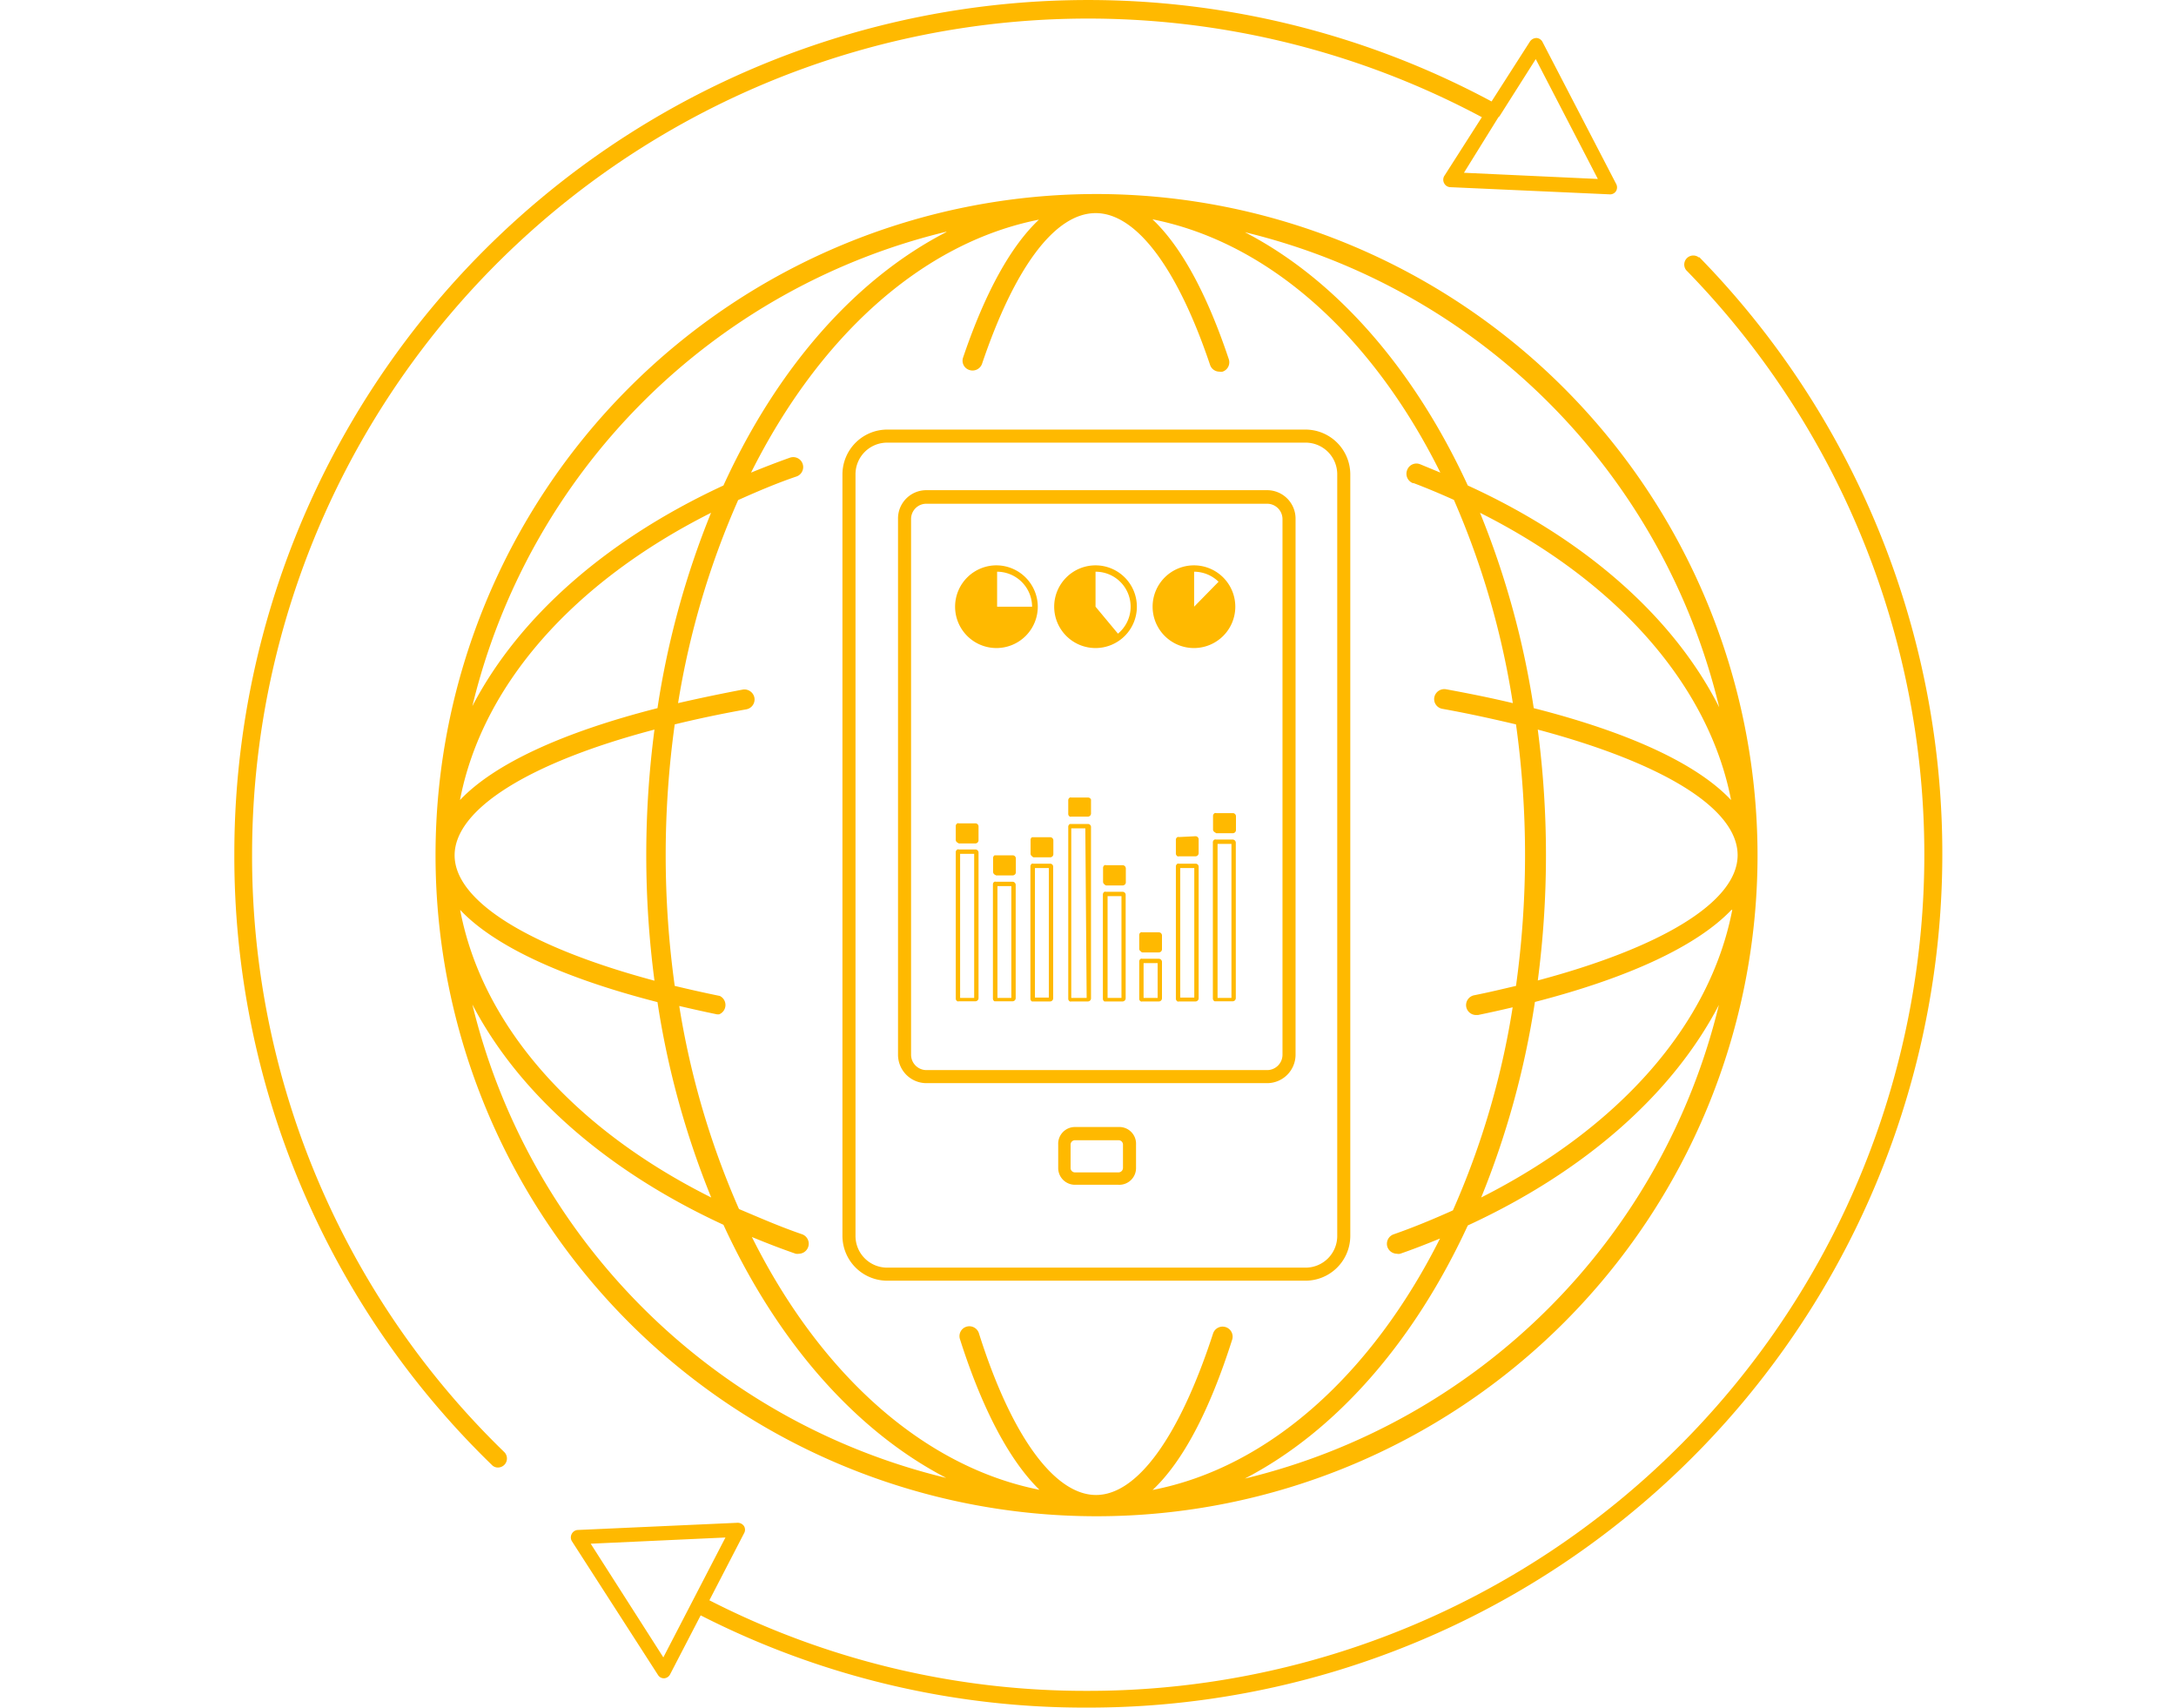 <svg xmlns="http://www.w3.org/2000/svg" width="130" height="102.05" viewBox="0 0 130 102.05">
  <defs>
    <style>
      .cls-1 {
        fill: #ffb900;
      }
    </style>
  </defs>
  <title>powerbiicones</title>
  <g id="Layer_1" data-name="Layer 1">
    <g>
      <path class="cls-1" d="M78,25.66H53a2.68,2.68,0,0,0-2.67,2.67v45.5A2.68,2.68,0,0,0,53,76.5H78a2.68,2.68,0,0,0,2.67-2.67V28.33A2.68,2.68,0,0,0,78,25.66Zm1.89,48.17A1.89,1.89,0,0,1,78,75.72H53a1.89,1.89,0,0,1-1.89-1.89V28.33A1.89,1.89,0,0,1,53,26.44H78a1.89,1.89,0,0,1,1.89,1.89Z"/>
      <path class="cls-1" d="M66.82,67.32h-2.6a1,1,0,0,0-1,1.05v1.4a1,1,0,0,0,1,1h2.6a1,1,0,0,0,1.05-1v-1.4A1,1,0,0,0,66.82,67.32Zm.27,2.45a.27.27,0,0,1-.27.26h-2.6a.26.26,0,0,1-.26-.26v-1.4a.26.26,0,0,1,.26-.26h2.6a.26.26,0,0,1,.27.26Z"/>
      <path class="cls-1" d="M75.7,29.28H55.34A1.69,1.69,0,0,0,53.65,31V63a1.7,1.7,0,0,0,1.69,1.7H75.7A1.7,1.7,0,0,0,77.4,63V31A1.7,1.7,0,0,0,75.7,29.28ZM76.62,63a.92.92,0,0,1-.92.92H55.34a.92.92,0,0,1-.91-.92V31a.91.91,0,0,1,.91-.91H75.7a.92.92,0,0,1,.92.91Z"/>
      <path class="cls-1" d="M58.28,50.74h-1a.11.11,0,0,0-.08,0,.18.18,0,0,0-.1.15v8.77a.18.18,0,0,0,.1.15.11.11,0,0,0,.08,0h1a.19.19,0,0,0,.18-.18V50.92A.19.19,0,0,0,58.28,50.74Zm-.08,8.87h-.84V51h.84Z"/>
      <path class="cls-1" d="M57.28,50.38h1a.19.19,0,0,0,.18-.18v-.84a.19.19,0,0,0-.18-.18h-1a.11.11,0,0,0-.08,0,.18.18,0,0,0-.1.15v.84a.19.19,0,0,0,.1.16Z"/>
      <path class="cls-1" d="M60.5,52.67h-1a.16.16,0,0,0-.09,0,.17.17,0,0,0-.09.15v6.84a.19.19,0,0,0,.09.15l.09,0h1a.19.19,0,0,0,.18-.18V52.85A.19.19,0,0,0,60.5,52.67Zm-.08,6.94h-.83V52.93h.83Z"/>
      <path class="cls-1" d="M59.51,52.29h1a.19.19,0,0,0,.18-.18v-.84a.19.19,0,0,0-.18-.18h-1l-.09,0a.19.19,0,0,0-.09.15v.84a.2.2,0,0,0,.09.16Z"/>
      <path class="cls-1" d="M62.74,51.59h-1a.15.15,0,0,0-.09,0,.19.19,0,0,0-.09.15v7.93a.19.19,0,0,0,.09.15l.09,0h1a.19.19,0,0,0,.18-.18V51.76A.18.18,0,0,0,62.74,51.59Zm-.08,8h-.83V51.85h.83Z"/>
      <path class="cls-1" d="M61.75,51.21h1a.19.19,0,0,0,.18-.18v-.84a.19.19,0,0,0-.18-.18h-1l-.09,0a.17.17,0,0,0-.09.15V51a.19.19,0,0,0,.09.15A.16.16,0,0,0,61.75,51.21Z"/>
      <path class="cls-1" d="M65,49.22H64l-.08,0a.19.19,0,0,0-.1.15v10.3a.18.18,0,0,0,.1.15.11.11,0,0,0,.08,0h1a.19.19,0,0,0,.18-.18V49.39A.18.18,0,0,0,65,49.22Zm-.08,10.39H64V49.48h.84Z"/>
      <path class="cls-1" d="M65,47.64H64a.11.11,0,0,0-.08,0,.18.18,0,0,0-.1.15v.84a.18.18,0,0,0,.1.15.11.11,0,0,0,.08,0h1a.19.19,0,0,0,.18-.18v-.84A.19.19,0,0,0,65,47.64Z"/>
      <path class="cls-1" d="M67.07,53.27h-1a.15.15,0,0,0-.09,0,.19.19,0,0,0-.09.15v6.25a.19.19,0,0,0,.09.15l.09,0h1a.19.19,0,0,0,.18-.18V53.44A.18.18,0,0,0,67.07,53.27ZM67,59.61h-.83V53.53H67Z"/>
      <path class="cls-1" d="M66.08,52.89h1a.19.19,0,0,0,.18-.18v-.84a.2.2,0,0,0-.18-.19h-1a.16.16,0,0,0-.09,0,.19.19,0,0,0-.09.16v.84a.19.19,0,0,0,.09.15A.16.16,0,0,0,66.08,52.89Z"/>
      <path class="cls-1" d="M69.24,57.27h-1a.11.11,0,0,0-.08,0,.18.18,0,0,0-.1.16v2.24a.18.18,0,0,0,.1.15.11.11,0,0,0,.08,0h1a.19.19,0,0,0,.18-.18V57.45A.19.19,0,0,0,69.24,57.27Zm-.08,2.34h-.84V57.53h.84Z"/>
      <path class="cls-1" d="M68.24,56.89h1a.19.19,0,0,0,.18-.18v-.84a.19.19,0,0,0-.18-.18h-1a.11.11,0,0,0-.08,0,.18.18,0,0,0-.1.15v.84a.18.18,0,0,0,.1.15A.11.11,0,0,0,68.24,56.89Z"/>
      <path class="cls-1" d="M71.43,51.59h-1a.11.11,0,0,0-.08,0,.2.2,0,0,0-.1.15v7.93a.2.2,0,0,0,.1.15.11.11,0,0,0,.08,0h1a.19.19,0,0,0,.18-.18V51.76A.18.18,0,0,0,71.43,51.59Zm-.08,8h-.84V51.85h.84Z"/>
      <path class="cls-1" d="M70.43,50a.11.11,0,0,0-.08,0,.18.18,0,0,0-.1.15V51a.2.2,0,0,0,.1.15.11.11,0,0,0,.08,0h1a.19.19,0,0,0,.18-.18v-.84a.19.19,0,0,0-.18-.18Z"/>
      <path class="cls-1" d="M73.65,50.15h-1a.16.16,0,0,0-.09,0,.18.18,0,0,0-.1.15v9.36a.2.2,0,0,0,.1.15l.09,0h1a.19.19,0,0,0,.18-.18V50.33A.19.19,0,0,0,73.65,50.15Zm-.08,9.46h-.83v-9.2h.83Z"/>
      <path class="cls-1" d="M72.66,49.77h1a.19.19,0,0,0,.18-.18v-.84a.19.19,0,0,0-.18-.18h-1a.16.16,0,0,0-.09,0,.2.2,0,0,0-.1.15v.84a.2.2,0,0,0,.1.15Z"/>
      <path class="cls-1" d="M59.57,33.77A2.47,2.47,0,1,0,62,36.24,2.48,2.48,0,0,0,59.57,33.77Zm0,2.47V34.15a2.1,2.1,0,0,1,2.09,2.09Z"/>
      <path class="cls-1" d="M65.45,33.77a2.47,2.47,0,1,0,2.47,2.47A2.47,2.47,0,0,0,65.45,33.77Zm1.34,4.08-1.34-1.61V34.15a2.09,2.09,0,0,1,1.34,3.7Z"/>
      <path class="cls-1" d="M73.8,36.24a2.47,2.47,0,1,0-2.46,2.47A2.47,2.47,0,0,0,73.8,36.24Zm-2.46-2.09a2.1,2.1,0,0,1,1.46.6l-1.46,1.49Z"/>
      <path class="cls-1" d="M101.51,15.39a.54.54,0,0,0-.77.75A49.95,49.95,0,0,1,65,101a49.32,49.32,0,0,1-22.62-5.41l2.07-4a.42.42,0,0,0,0-.43.46.46,0,0,0-.38-.2l-9.55.43a.43.43,0,0,0-.36.23.44.44,0,0,0,0,.43l5.15,8a.41.41,0,0,0,.36.2h0a.43.43,0,0,0,.36-.23l1.83-3.53A50.44,50.44,0,0,0,65,102a51,51,0,0,0,36.51-86.65ZM39.63,99l-4.34-6.79,8.05-.37Z"/>
      <path class="cls-1" d="M15.06,51A49.94,49.94,0,0,1,88.53,7l-2.25,3.52a.44.44,0,0,0,0,.43.43.43,0,0,0,.36.23l9.55.43h0a.42.42,0,0,0,.36-.2.44.44,0,0,0,0-.43l-4.4-8.48a.43.43,0,0,0-.36-.23.48.48,0,0,0-.38.2L89.11,6.06A51,51,0,0,0,14,51a50.6,50.6,0,0,0,15.38,36.5.5.5,0,0,0,.37.16.55.55,0,0,0,.38-.16.54.54,0,0,0,0-.76A49.55,49.55,0,0,1,15.06,51ZM91.75,3.53l3.71,7.16-8-.37L89.52,7a.3.3,0,0,0,.08-.08.07.07,0,0,1,0,0Z"/>
      <path class="cls-1" d="M65.46,11.59A39.49,39.49,0,1,0,105,51.08,39.53,39.53,0,0,0,65.46,11.59Zm19,17.27c.82.31,1.62.65,2.4,1A49.08,49.08,0,0,1,90.38,42c-1.25-.3-2.58-.57-4-.83a.61.61,0,0,0-.69.48.59.59,0,0,0,.48.69c1.56.28,3,.6,4.4.93a56.75,56.75,0,0,1,0,15.62c-.81.19-1.64.39-2.5.56a.6.6,0,0,0-.47.71.6.6,0,0,0,.58.47h.12c.72-.15,1.4-.3,2.07-.46a48.57,48.57,0,0,1-3.57,12.13c-1.14.51-2.31,1-3.54,1.43a.6.6,0,0,0-.37.76.61.61,0,0,0,.56.4.45.45,0,0,0,.2,0c.81-.28,1.6-.59,2.38-.91C82,82,75.87,87.64,68.86,89c1.78-1.67,3.39-4.68,4.76-9a.6.6,0,0,0-1.14-.37c-2,6.15-4.52,9.67-7,9.67s-5.06-3.52-7-9.67a.6.6,0,0,0-.75-.38.59.59,0,0,0-.38.74c1.36,4.27,3,7.29,4.75,9-7-1.39-13.14-7-17.18-15.1.85.35,1.72.69,2.62,1a.69.69,0,0,0,.2,0,.6.6,0,0,0,.19-1.16c-1.32-.45-2.57-1-3.78-1.51a49.43,49.43,0,0,1-3.57-12.13c.73.17,1.48.34,2.26.5h.12A.6.6,0,0,0,43,59.49c-.93-.19-1.82-.39-2.69-.6a56.75,56.75,0,0,1,0-15.62c1.35-.33,2.77-.63,4.28-.9a.6.6,0,0,0,.48-.7.61.61,0,0,0-.69-.48q-2,.38-3.87.81A49.43,49.43,0,0,1,44.1,29.87c1.12-.5,2.28-1,3.49-1.41a.59.59,0,0,0-.4-1.12c-.79.28-1.56.58-2.32.89,4.05-8.09,10.18-13.72,17.2-15.11-1.68,1.58-3.21,4.34-4.53,8.23a.58.58,0,0,0,.37.75.6.6,0,0,0,.76-.37c1.95-5.77,4.36-9,6.79-9s4.89,3.3,6.83,9.06a.59.59,0,0,0,.56.41.63.63,0,0,0,.19,0,.59.59,0,0,0,.37-.75c-1.32-3.95-2.87-6.76-4.56-8.35,7,1.39,13.16,7,17.2,15.13l-1.21-.5a.59.59,0,0,0-.77.34A.6.6,0,0,0,84.41,28.86Zm7.41,29.72a57.64,57.64,0,0,0,0-15c7.49,2,11.94,4.71,11.94,7.5S99.27,56.6,91.82,58.58Zm11.62-4.23c-1.32,6.86-6.74,13-15,17.18a51.37,51.37,0,0,0,3.21-11.68C97.36,58.39,101.4,56.49,103.44,54.35ZM91.63,42.3a51.28,51.28,0,0,0-3.21-11.67c8.25,4.14,13.68,10.35,15,17.16C101.4,45.64,97.37,43.76,91.63,42.3ZM39.1,43.58a57.57,57.57,0,0,0,0,15c-7.46-2-11.94-4.74-11.94-7.49S31.61,45.55,39.1,43.58ZM27.48,47.79c1.32-6.85,6.74-13,15-17.16A51.42,51.42,0,0,0,39.28,42.3C33.55,43.76,29.51,45.65,27.48,47.79Zm11.8,12.07a51.42,51.42,0,0,0,3.21,11.67c-8.28-4.14-13.7-10.31-15-17.18C29.51,56.49,33.55,58.39,39.28,59.86Zm17.26-46C51.08,16.67,46.42,22,43.22,29c-7,3.24-12.23,7.86-15,13.18A38.41,38.41,0,0,1,56.54,13.84ZM28.22,60c2.77,5.32,8,9.93,15,13.16,3.19,6.93,7.85,12.29,13.31,15.12A38.41,38.41,0,0,1,28.22,60ZM74.37,88.32c5.46-2.83,10.12-8.19,13.32-15.12,7-3.23,12.23-7.85,15-13.17A38.41,38.41,0,0,1,74.37,88.32ZM87.69,29c-3.2-6.94-7.85-12.3-13.32-15.13a38.41,38.41,0,0,1,28.34,28.38C100,36.88,94.72,32.21,87.69,29Z"/>
    </g>
  </g>
</svg>

